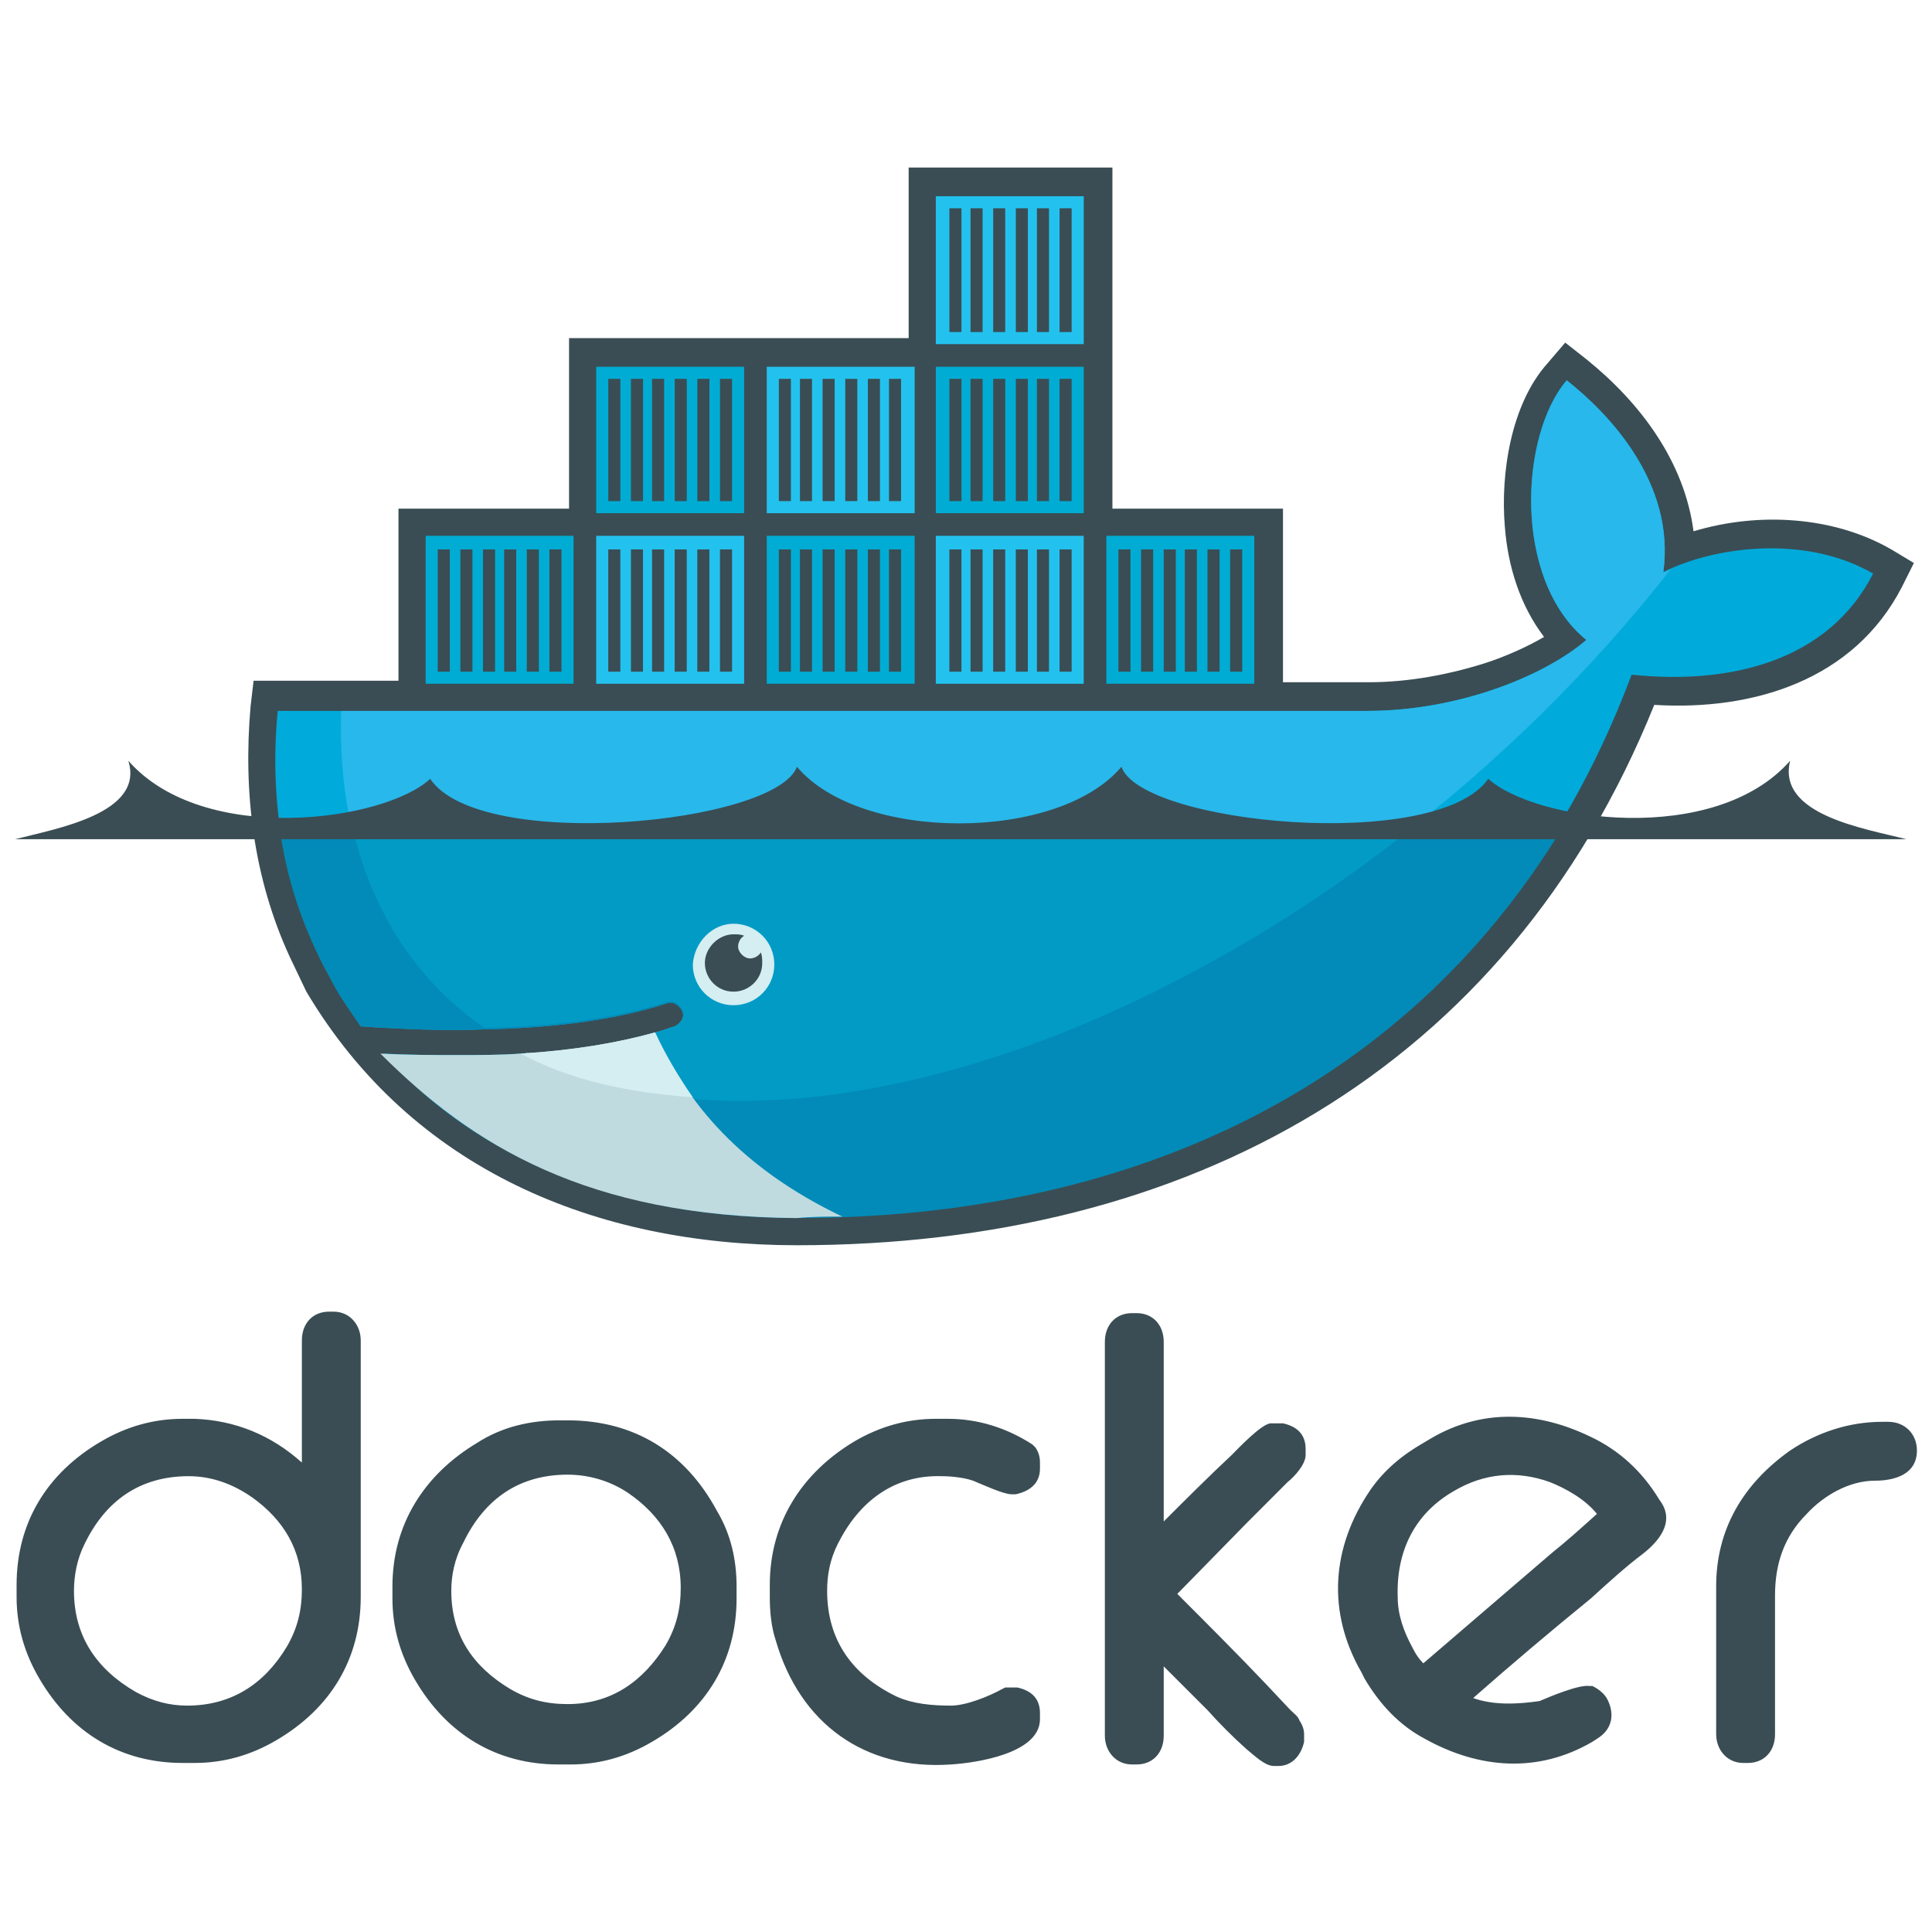 <svg width="56" height="56" viewBox="0 0 56 56" fill="none" xmlns="http://www.w3.org/2000/svg">
<path fill-rule="evenodd" clip-rule="evenodd" d="M8.75 42.394V38.85C8.75 38.369 9.056 38.019 9.538 38.019H9.669C10.15 38.019 10.456 38.413 10.456 38.85V46.288C10.456 48.081 9.581 49.525 8.006 50.444C7.263 50.881 6.475 51.1 5.644 51.1H5.294C3.5 51.1 2.056 50.225 1.138 48.65C0.7 47.906 0.481 47.119 0.481 46.288V45.938C0.481 44.144 1.356 42.7 2.931 41.781C3.675 41.344 4.463 41.125 5.294 41.125H5.644C6.825 41.169 7.875 41.606 8.75 42.394ZM2.144 46.112C2.144 47.425 2.8 48.388 3.938 49.044C4.419 49.306 4.9 49.438 5.425 49.438C6.694 49.438 7.656 48.825 8.313 47.731C8.619 47.206 8.75 46.681 8.75 46.069C8.75 44.931 8.225 44.056 7.306 43.4C6.738 43.006 6.125 42.788 5.469 42.788C4.069 42.788 3.063 43.487 2.45 44.756C2.231 45.194 2.144 45.675 2.144 46.112ZM16.231 41.169H16.45C18.375 41.169 19.863 42.087 20.781 43.794C21.175 44.45 21.35 45.194 21.35 45.981V46.331C21.35 48.125 20.475 49.569 18.9 50.487C18.156 50.925 17.369 51.144 16.538 51.144H16.188C14.394 51.144 12.95 50.269 12.031 48.694C11.594 47.95 11.375 47.163 11.375 46.331V45.981C11.375 44.188 12.294 42.744 13.825 41.825C14.569 41.344 15.4 41.169 16.231 41.169ZM13.081 46.112C13.081 47.381 13.694 48.3 14.788 48.956C15.313 49.263 15.838 49.394 16.45 49.394C17.719 49.394 18.638 48.737 19.294 47.688C19.6 47.163 19.731 46.638 19.731 46.025C19.731 44.844 19.163 43.925 18.2 43.269C17.675 42.919 17.063 42.744 16.45 42.744C15.05 42.744 14.044 43.444 13.431 44.712C13.169 45.194 13.081 45.675 13.081 46.112ZM28.306 42.962C28.044 42.831 27.563 42.788 27.3 42.788C25.9 42.744 24.894 43.531 24.281 44.756C24.063 45.194 23.975 45.631 23.975 46.112C23.975 47.556 24.719 48.562 25.988 49.175C26.469 49.394 27.038 49.438 27.563 49.438C28 49.438 28.656 49.175 29.05 48.956L29.138 48.913H29.488C29.881 49 30.144 49.219 30.144 49.656V49.831C30.144 50.837 28.263 51.1 27.563 51.144C25.069 51.319 23.188 49.962 22.488 47.556C22.356 47.162 22.313 46.725 22.313 46.288V45.938C22.313 44.144 23.231 42.7 24.763 41.781C25.506 41.344 26.294 41.125 27.125 41.125H27.475C28.35 41.125 29.181 41.388 29.925 41.869L29.969 41.913L30.013 41.956C30.1 42.087 30.144 42.219 30.144 42.394V42.569C30.144 43.006 29.838 43.225 29.444 43.312H29.313C29.094 43.312 28.525 43.05 28.306 42.962ZM33.731 44.1C34.388 43.444 35.044 42.788 35.7 42.175C35.875 42 36.575 41.256 36.838 41.256H37.188C37.581 41.344 37.844 41.562 37.844 42V42.175C37.844 42.438 37.538 42.787 37.319 42.962L36.138 44.144L34.125 46.2C35 47.075 35.875 47.95 36.706 48.825L37.406 49.569C37.494 49.656 37.625 49.744 37.669 49.875C37.756 50.006 37.8 50.138 37.8 50.269V50.487C37.713 50.881 37.45 51.188 37.056 51.188H36.925C36.663 51.188 36.356 50.881 36.138 50.706C35.744 50.356 35.35 49.962 35 49.569L33.731 48.3V50.312C33.731 50.794 33.425 51.144 32.944 51.144H32.813C32.331 51.144 32.025 50.75 32.025 50.312V38.894C32.025 38.413 32.331 38.062 32.813 38.062H32.944C33.425 38.062 33.731 38.413 33.731 38.894V44.1ZM54.556 41.212H54.731C55.213 41.212 55.563 41.562 55.563 42.044C55.563 42.744 54.906 42.919 54.338 42.919C53.594 42.919 52.85 43.356 52.369 43.881C51.713 44.538 51.45 45.325 51.45 46.244V50.269C51.45 50.75 51.144 51.1 50.663 51.1H50.531C50.05 51.1 49.744 50.706 49.744 50.269V45.981C49.744 44.319 50.531 43.006 51.888 42.044C52.675 41.519 53.594 41.212 54.556 41.212ZM42.7 49.219C43.313 49.438 44.013 49.394 44.625 49.306C44.931 49.175 45.763 48.825 46.069 48.869H46.156C46.331 48.956 46.506 49.087 46.594 49.263C46.813 49.7 46.725 50.138 46.288 50.4L46.156 50.487C44.581 51.406 42.875 51.275 41.3 50.4C40.556 50.006 39.988 49.394 39.55 48.65L39.463 48.475C38.456 46.725 38.588 44.844 39.725 43.181C40.119 42.612 40.644 42.175 41.256 41.825L41.475 41.694C42.963 40.819 44.581 40.906 46.113 41.65C46.944 42.044 47.6 42.656 48.081 43.444L48.169 43.575C48.519 44.144 48.081 44.669 47.644 45.019C47.119 45.413 46.594 45.894 46.113 46.331C44.931 47.294 43.794 48.256 42.7 49.219ZM41.256 48.212L44.975 45.019C45.413 44.669 45.85 44.275 46.288 43.881C45.938 43.444 45.369 43.138 44.931 42.962C43.969 42.612 43.006 42.7 42.131 43.225C40.994 43.881 40.469 44.975 40.513 46.288C40.513 46.812 40.688 47.294 40.95 47.775C41.038 47.95 41.125 48.081 41.256 48.212ZM32.244 14.744H37.188V19.775H39.681C40.819 19.775 42 19.556 43.094 19.206C43.619 19.031 44.231 18.769 44.756 18.462C44.056 17.544 43.706 16.406 43.619 15.269C43.488 13.738 43.794 11.725 44.844 10.544L45.369 9.931L45.981 10.412C47.556 11.681 48.825 13.387 49.088 15.4C50.969 14.831 53.156 14.963 54.819 15.925L55.475 16.319L55.125 17.019C53.725 19.731 50.794 20.606 47.95 20.431C43.663 31.062 34.388 36.094 23.1 36.094C17.281 36.094 11.944 33.906 8.881 28.744L8.838 28.656L8.4 27.738C7.35 25.462 7.044 22.969 7.263 20.475L7.35 19.731H11.55V14.744H16.494V9.8H26.338V4.856H32.244V14.744Z" fill="#3A4D54"/>
<path d="M48.212 16.581C48.562 14 46.637 11.988 45.412 11.025C44.056 12.6 43.837 16.8 45.981 18.55C44.756 19.6 42.262 20.606 39.637 20.606H8.05C7.787 23.319 8.268 25.812 9.362 27.956L9.712 28.613C9.931 29.006 10.194 29.356 10.456 29.75C11.768 29.837 12.95 29.881 14.043 29.837C16.187 29.794 17.937 29.531 19.294 29.094C19.512 29.006 19.687 29.137 19.775 29.312C19.862 29.531 19.731 29.706 19.556 29.794C19.381 29.837 19.206 29.925 18.987 29.969C17.937 30.275 16.8 30.45 15.356 30.538H15.094C14.525 30.581 13.912 30.581 13.256 30.581C12.556 30.581 11.9 30.581 11.112 30.538C13.737 33.513 17.85 35.263 23.012 35.263C33.95 35.263 43.225 30.406 47.294 19.556C50.225 19.863 53.025 19.119 54.294 16.625C52.325 15.488 49.7 15.838 48.212 16.581Z" fill="#00AADA"/>
<path d="M48.213 16.581C48.563 14 46.638 11.988 45.413 11.025C44.056 12.6 43.838 16.8 45.981 18.55C44.756 19.6 42.263 20.606 39.638 20.606H9.888C9.756 24.762 11.288 27.913 14.044 29.794C16.188 29.75 17.938 29.488 19.294 29.05C19.513 28.962 19.688 29.094 19.775 29.269C19.863 29.488 19.731 29.663 19.556 29.75C19.381 29.794 19.206 29.881 18.988 29.925C17.938 30.231 16.713 30.45 15.269 30.538L15.225 30.494C18.944 32.419 24.325 32.375 30.538 30.012C37.45 27.344 43.925 22.269 48.431 16.494C48.344 16.538 48.3 16.581 48.213 16.581Z" fill="#28B8EB"/>
<path d="M8.094 23.887C8.269 25.331 8.706 26.688 9.363 27.956L9.713 28.613C9.931 29.006 10.194 29.356 10.456 29.75C11.769 29.837 12.95 29.881 14.044 29.837C16.188 29.794 17.938 29.531 19.294 29.094C19.512 29.006 19.688 29.137 19.775 29.312C19.863 29.531 19.731 29.706 19.556 29.794C19.381 29.837 19.206 29.925 18.988 29.969C17.938 30.275 16.712 30.494 15.269 30.581H15.094C14.525 30.625 13.912 30.625 13.3 30.625C12.6 30.625 11.9 30.625 11.156 30.581C13.781 33.556 17.938 35.306 23.1 35.306C32.462 35.306 40.6 31.762 45.325 23.931H8.094V23.887Z" fill="#028BB8"/>
<path d="M10.193 23.887C10.762 26.425 12.075 28.438 14.043 29.794C16.187 29.75 17.937 29.488 19.293 29.05C19.512 28.962 19.687 29.094 19.775 29.269C19.862 29.488 19.731 29.663 19.556 29.75C19.381 29.794 19.206 29.881 18.987 29.925C17.937 30.231 16.712 30.45 15.225 30.538C18.943 32.462 24.325 32.419 30.493 30.056C34.212 28.613 37.843 26.469 41.081 23.887H10.193Z" fill="#019BC6"/>
<path fill-rule="evenodd" clip-rule="evenodd" d="M12.338 15.531H16.625V19.819H12.338V15.531ZM12.688 15.925H13.038V19.469H12.688V15.925ZM13.344 15.925H13.694V19.469H13.344V15.925ZM14 15.925H14.35V19.469H14V15.925ZM14.613 15.925H14.963V19.469H14.613V15.925ZM15.269 15.925H15.619V19.469H15.269V15.925ZM15.925 15.925H16.275V19.469H15.925V15.925ZM17.282 10.631H21.569V14.875H17.282V10.631ZM17.632 10.981H17.982V14.525H17.632V10.981ZM18.288 10.981H18.638V14.525H18.288V10.981ZM18.9 10.981H19.25V14.525H18.9V10.981ZM19.557 10.981H19.907V14.525H19.557V10.981ZM20.213 10.981H20.563V14.525H20.213V10.981ZM20.869 10.981H21.219V14.525H20.869V10.981Z" fill="#00ACD3"/>
<path fill-rule="evenodd" clip-rule="evenodd" d="M17.281 15.531H21.569V19.819H17.281V15.531ZM17.631 15.925H17.981V19.469H17.631V15.925ZM18.288 15.925H18.637V19.469H18.288V15.925ZM18.9 15.925H19.25V19.469H18.9V15.925ZM19.556 15.925H19.906V19.469H19.556V15.925ZM20.212 15.925H20.562V19.469H20.212V15.925ZM20.869 15.925H21.219V19.469H20.869V15.925Z" fill="#23C2EE"/>
<path fill-rule="evenodd" clip-rule="evenodd" d="M22.225 15.531H26.512V19.819H22.225V15.531ZM22.575 15.925H22.925V19.469H22.575V15.925ZM23.187 15.925H23.537V19.469H23.187V15.925ZM23.843 15.925H24.193V19.469H23.843V15.925ZM24.5 15.925H24.85V19.469H24.5V15.925ZM25.156 15.925H25.506V19.469H25.156V15.925ZM25.768 15.925H26.118V19.469H25.768V15.925Z" fill="#00ACD3"/>
<path fill-rule="evenodd" clip-rule="evenodd" d="M22.225 10.631H26.512V14.875H22.225V10.631ZM22.575 10.981H22.925V14.525H22.575V10.981ZM23.187 10.981H23.537V14.525H23.187V10.981ZM23.843 10.981H24.193V14.525H23.843V10.981ZM24.5 10.981H24.85V14.525H24.5V10.981ZM25.156 10.981H25.506V14.525H25.156V10.981ZM25.768 10.981H26.118V14.525H25.768V10.981ZM27.125 15.531H31.412V19.819H27.125V15.531ZM27.518 15.925H27.868V19.469H27.518V15.925ZM28.131 15.925H28.481V19.469H28.131V15.925ZM28.787 15.925H29.137V19.469H28.787V15.925ZM29.443 15.925H29.793V19.469H29.443V15.925ZM30.056 15.925H30.406V19.469H30.056V15.925ZM30.712 15.925H31.062V19.469H30.712V15.925Z" fill="#23C2EE"/>
<path fill-rule="evenodd" clip-rule="evenodd" d="M27.125 10.631H31.413V14.875H27.125V10.631ZM27.519 10.981H27.869V14.525H27.519V10.981ZM28.131 10.981H28.481V14.525H28.131V10.981ZM28.788 10.981H29.137V14.525H28.788V10.981ZM29.444 10.981H29.794V14.525H29.444V10.981ZM30.056 10.981H30.406V14.525H30.056V10.981ZM30.712 10.981H31.062V14.525H30.712V10.981Z" fill="#00ACD3"/>
<path fill-rule="evenodd" clip-rule="evenodd" d="M27.125 5.688H31.413V9.975H27.125V5.688ZM27.519 6.037H27.869V9.625H27.519V6.037ZM28.131 6.037H28.481V9.625H28.131V6.037ZM28.788 6.037H29.137V9.625H28.788V6.037ZM29.444 6.037H29.794V9.625H29.444V6.037ZM30.056 6.037H30.406V9.625H30.056V6.037ZM30.712 6.037H31.062V9.625H30.712V6.037Z" fill="#23C2EE"/>
<path fill-rule="evenodd" clip-rule="evenodd" d="M32.068 15.531H36.356V19.819H32.068V15.531ZM32.418 15.925H32.768V19.469H32.418V15.925ZM33.075 15.925H33.425V19.469H33.075V15.925ZM33.731 15.925H34.081V19.469H33.731V15.925ZM34.343 15.925H34.693V19.469H34.343V15.925ZM35 15.925H35.35V19.469H35V15.925ZM35.656 15.925H36.006V19.469H35.656V15.925Z" fill="#00ACD3"/>
<path fill-rule="evenodd" clip-rule="evenodd" d="M21.262 26.775C21.919 26.775 22.444 27.3 22.444 27.956C22.444 28.613 21.919 29.137 21.262 29.137C20.606 29.137 20.081 28.613 20.081 27.956C20.125 27.3 20.65 26.775 21.262 26.775Z" fill="#D4EEF1"/>
<path fill-rule="evenodd" clip-rule="evenodd" d="M21.262 27.081C21.35 27.081 21.481 27.081 21.569 27.125C21.481 27.169 21.394 27.3 21.394 27.431C21.394 27.606 21.569 27.781 21.744 27.781C21.875 27.781 22.006 27.694 22.05 27.606C22.094 27.694 22.094 27.825 22.094 27.913C22.094 28.394 21.7 28.744 21.262 28.744C20.781 28.744 20.431 28.35 20.431 27.913C20.431 27.475 20.825 27.081 21.262 27.081ZM0.438 24.325H55.256C54.075 24.019 51.494 23.625 51.888 22.05C49.7 24.544 44.494 23.8 43.138 22.575C41.65 24.719 33.075 23.887 32.506 22.225C30.669 24.413 24.938 24.413 23.1 22.225C22.488 23.887 13.912 24.719 12.469 22.575C11.156 23.8 5.906 24.544 3.719 22.05C4.2 23.581 1.619 24.019 0.438 24.325Z" fill="#3A4D54"/>
<path d="M24.413 35.263C21.482 33.862 19.907 31.981 18.988 29.925C17.894 30.231 16.582 30.45 15.094 30.538C14.525 30.581 13.913 30.581 13.3 30.581C12.557 30.581 11.813 30.581 11.025 30.538C13.694 33.206 17.019 35.263 23.1 35.306C23.538 35.263 23.975 35.263 24.413 35.263Z" fill="#BFDBE0"/>
<path d="M20.081 31.806C19.688 31.238 19.294 30.581 18.988 29.925C17.894 30.231 16.581 30.45 15.094 30.538C16.144 31.106 17.631 31.631 20.081 31.806Z" fill="#D4EEF1"/>
</svg>
